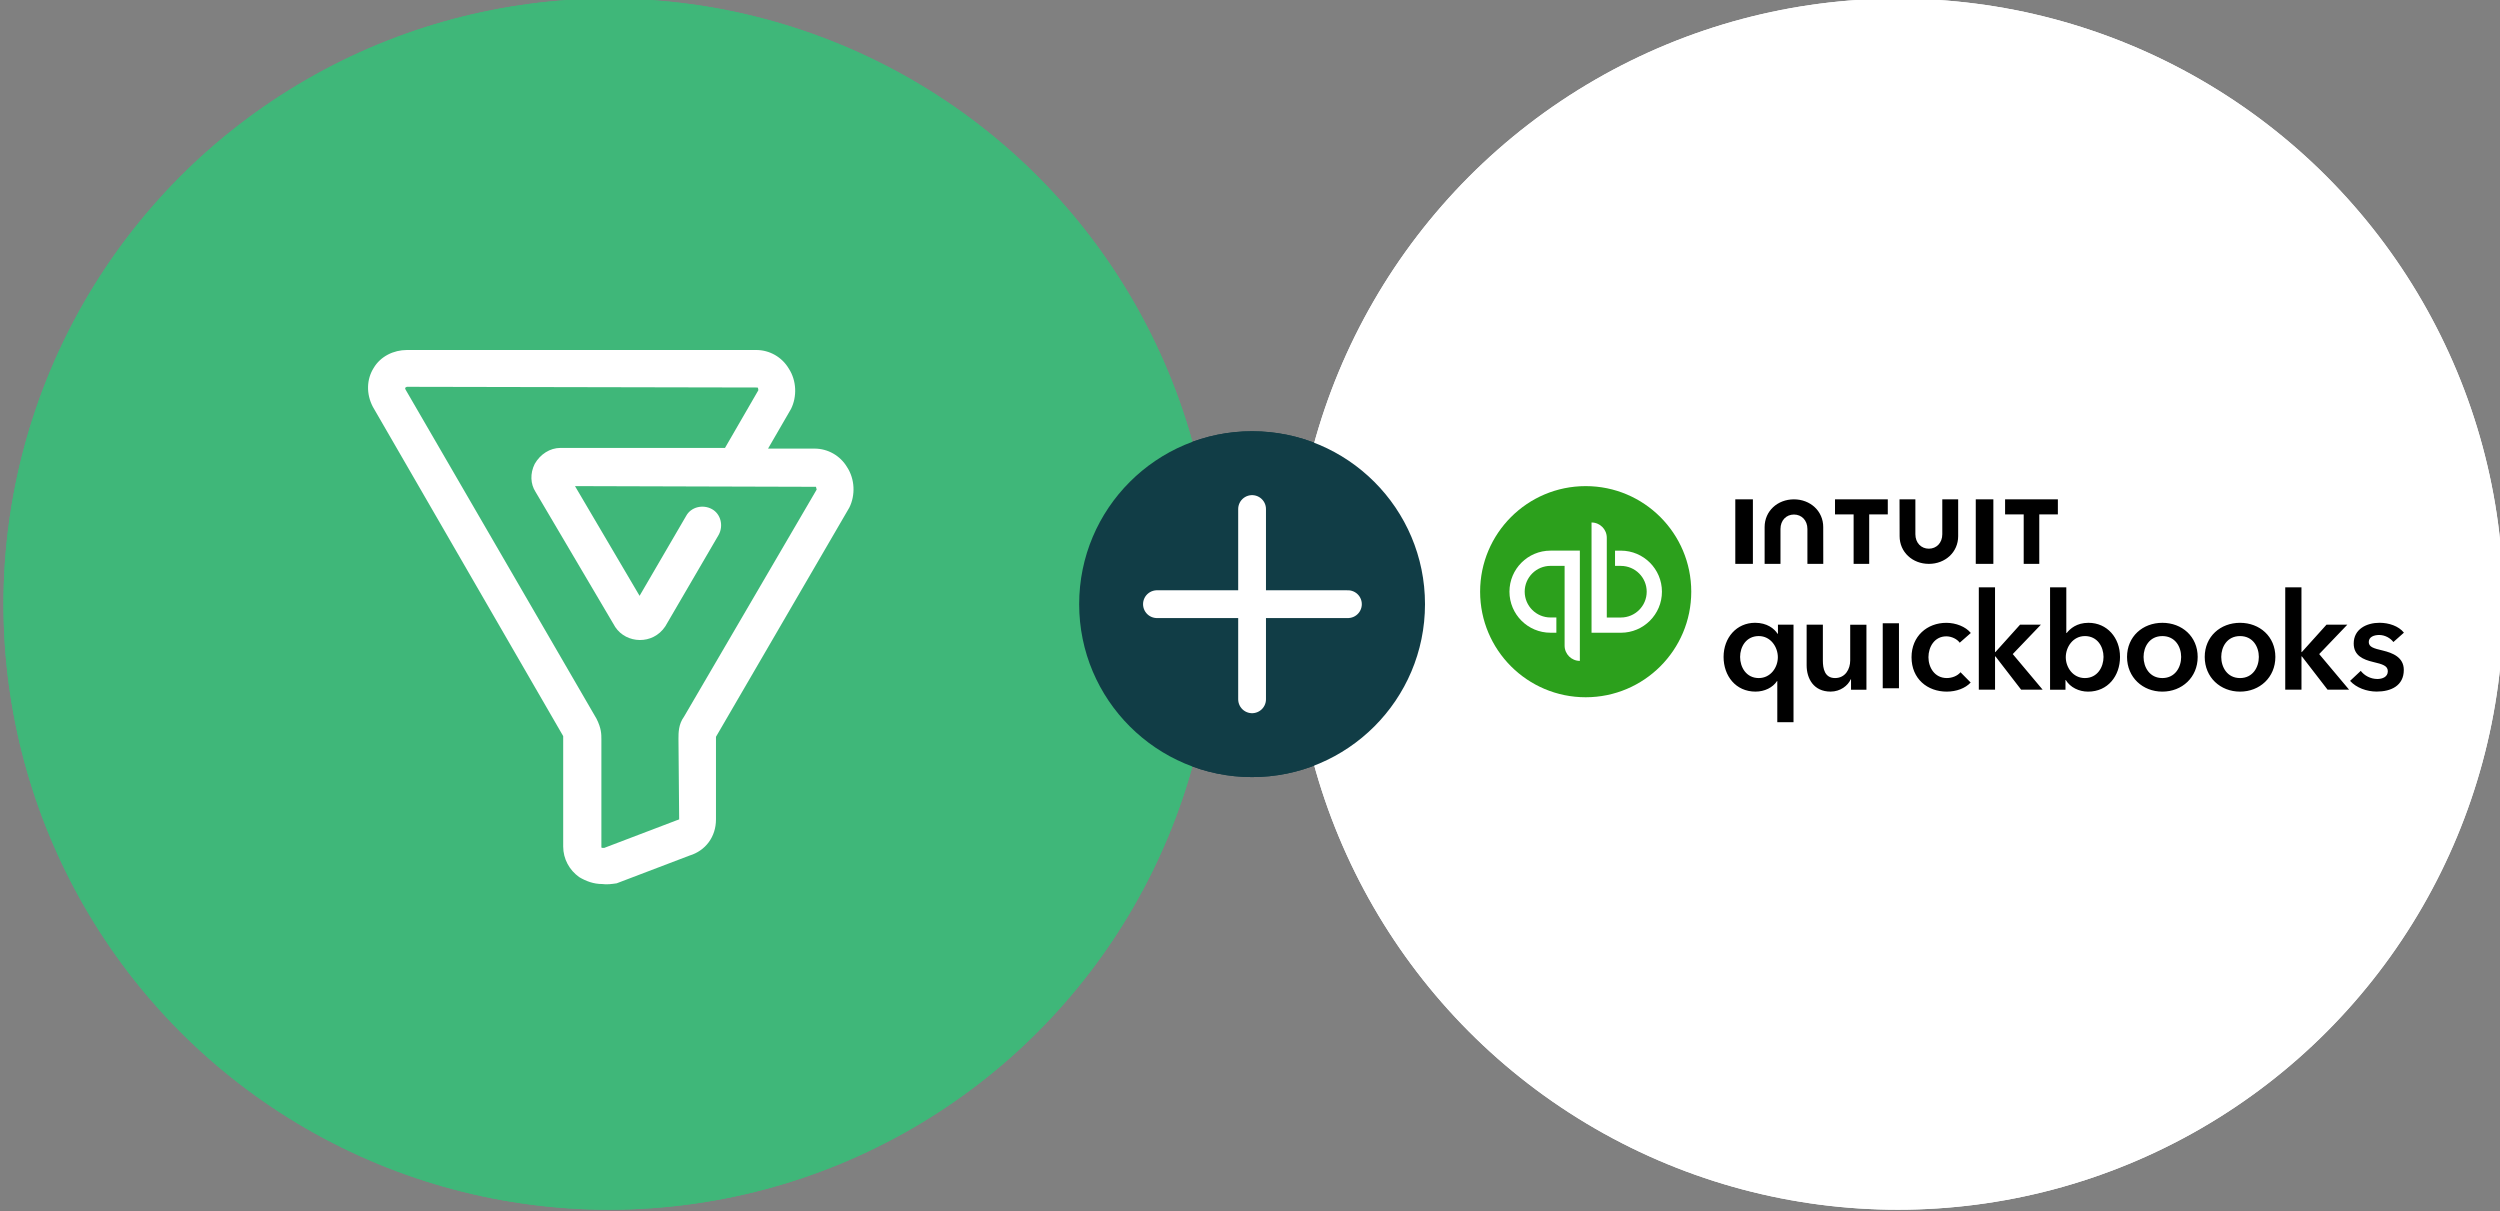 <?xml version="1.0" encoding="UTF-8"?>
<svg id="Layer_1" xmlns="http://www.w3.org/2000/svg" width="360" height="174.4" version="1.1" viewBox="0 0 360 174.4">
  <rect x="0" y="0" width="360" height="174.4" fill="#808080" stroke="none"/>
  <!-- Generator: Adobe Illustrator 29.7.1, SVG Export Plug-In . SVG Version: 2.1.1 Build 8)  -->
  <defs>
    <style>
      .st0 {
        fill: #113d46;
      }

      .st1 {
        fill: #2ca01c;
      }

      .st2 {
        fill: #fff;
      }

      .st3 {
        stroke-width: 4px;
      }

      .st3, .st4 {
        fill: none;
        stroke: #fff;
        stroke-linecap: round;
        stroke-miterlimit: 10;
      }

      .st4 {
        stroke-width: 4.196px;
      }

      .st5 {
        fill: #3fb779;
      }

      .st6 {
        fill: #f6f7f8;
      }
    </style>
  </defs>
  <g id="Layer_11" data-name="Layer_1">
    <g>
      <circle class="st5" cx="87.7" cy="87" r="87.2"/>
      <circle class="st2" cx="273.3" cy="87" r="87.2"/>
      <g>
        <circle class="st0" cx="180.3" cy="87" r="24.9"/>
        <g>
          <line class="st4" x1="180.3" y1="73.3" x2="180.3" y2="100.7"/>
          <line class="st4" x1="194.1" y1="87" x2="166.6" y2="87"/>
        </g>
      </g>
      <path class="st6" d="M86.7,127.3c-1.2,0-2.3-.4-3.3-1-1.4-1-2.3-2.6-2.3-4.4v-15.9l-27.4-47.4c-1-1.9-.9-4,.1-5.6,1-1.7,2.9-2.6,4.8-2.6h50.3c1.9,0,3.7,1,4.7,2.7,1.1,1.7,1.2,4,.3,5.8l-3.3,5.7h6.7c1.9,0,3.7,1,4.7,2.7,1.1,1.7,1.2,4,.3,5.8l-19.2,33v11.9c0,2.5-1.5,4.5-3.8,5.2l-10.5,4c-.7.1-1.4.2-2.1.1h0ZM58.6,55.7c-.3.1-.3.2-.2.4l27.5,47.4c.7,1.4.7,2.2.7,3v15.5c0,.1.1.1.4.1l10.5-4c.1,0,.2-.1.3-.1l-.1-11.6c0-.9,0-2.1.8-3.2l19.1-32.7c0-.1-.1-.3-.1-.4l-34.7-.1,9.3,15.8,6.7-11.5c.7-1.3,2.4-1.7,3.7-1,1.3.7,1.7,2.4,1,3.7l-7.7,13.2c-1.8,2.7-5.6,2.5-7.2.1l-11.5-19.5c-.7-1.1-.8-2.6-.1-4,.8-1.4,2.2-2.3,3.7-2.3h23.7l4.8-8.3s0-.3-.1-.4l-50.5-.1h0ZM81.7,68l.1.1-.1-.1Z"/>
      <circle class="st5" cx="87.7" cy="87" r="87.2"/>
      <circle class="st2" cx="273.3" cy="87" r="87.2"/>
      <g>
        <circle class="st0" cx="180.3" cy="87" r="24.9"/>
        <g>
          <line class="st3" x1="180.3" y1="73.3" x2="180.3" y2="100.7"/>
          <line class="st3" x1="194.1" y1="87" x2="166.6" y2="87"/>
        </g>
      </g>
      <path class="st2" d="M86.7,127.3c-1.2,0-2.3-.4-3.3-1-1.4-1-2.3-2.6-2.3-4.4v-15.9l-27.4-47.4c-1-1.9-.9-4,.1-5.6,1-1.7,2.9-2.6,4.8-2.6h50.3c1.9,0,3.7,1,4.7,2.7,1.1,1.7,1.2,4,.3,5.8l-3.3,5.7h6.7c1.9,0,3.7,1,4.7,2.7,1.1,1.7,1.2,4,.3,5.8l-19.2,33v11.9c0,2.5-1.5,4.5-3.8,5.2l-10.5,4c-.7.1-1.4.2-2.1.1h0ZM58.6,55.7c-.3.1-.3.2-.2.4l27.5,47.4c.7,1.4.7,2.2.7,3v15.5c0,.1.1.1.4.1l10.5-4c.1,0,.2-.1.3-.1l-.1-11.6c0-.9,0-2.1.8-3.2l19.1-32.7c0-.1-.1-.3-.1-.4l-34.7-.1,9.3,15.8,6.7-11.5c.7-1.3,2.4-1.7,3.7-1,1.3.7,1.7,2.4,1,3.7l-7.7,13.2c-1.8,2.7-5.6,2.5-7.2.1l-11.5-19.5c-.7-1.1-.8-2.6-.1-4,.8-1.4,2.2-2.3,3.7-2.3h23.7l4.8-8.3s0-.3-.1-.4l-50.5-.1h0ZM81.7,68l.1.1-.1-.1Z"/>
      <g>
        <g>
          <path class="st1" d="M228.339,100.405c8.396,0,15.202-6.806,15.202-15.202s-6.806-15.202-15.202-15.202-15.202,6.806-15.202,15.202,6.806,15.202,15.202,15.202Z"/>
          <path class="st2" d="M223.272,79.291c-3.267,0-5.911,2.649-5.911,5.911s2.646,5.911,5.911,5.911h.845v-2.196h-.845c-2.051,0-3.716-1.665-3.716-3.716s1.665-3.716,3.716-3.716h2.031v11.486c0,1.213.983,2.196,2.196,2.196v-15.878h-4.227,0ZM233.409,91.115c3.267,0,5.911-2.649,5.911-5.911s-2.646-5.911-5.911-5.911h-.845v2.196h.845c2.051,0,3.716,1.666,3.716,3.716s-1.665,3.716-3.716,3.716h-2.031v-11.486c0-1.213-.983-2.196-2.196-2.196v15.878h4.227Z"/>
        </g>
        <path d="M258.268,104h-2.338v-5.928h-.04c-.605.935-1.793,1.52-3.097,1.52-2.845,0-4.598-2.263-4.598-4.994,0-2.77,1.871-4.916,4.538-4.916,1.714,0,2.768.837,3.235,1.58h.057v-1.308h2.241v14.045h.003-.002ZM253.263,97.641c1.714,0,2.747-1.54,2.747-3.003s-1.031-3.044-2.747-3.044c-1.811,0-2.688,1.54-2.688,3.003-.003,1.463.873,3.044,2.688,3.044ZM268.768,99.319h-2.22v-1.504h-.041c-.41.935-1.518,1.776-2.902,1.776-2.436,0-3.449-1.873-3.449-3.783v-5.851h2.338v5.188c0,1.113.252,2.495,1.753,2.495,1.481,0,2.183-1.288,2.183-2.535v-5.147h2.338v9.361h-.001ZM271.113,89.753h2.338v9.361h-2.338v-9.361ZM282.197,92.551c-.369-.527-1.169-.918-1.928-.918-1.713,0-2.573,1.54-2.573,3.003s.877,3.003,2.65,3.003c.722,0,1.518-.293,1.968-.837l1.462,1.483c-.779.837-2.066,1.308-3.449,1.308-2.768,0-5.066-1.833-5.066-4.953,0-3.044,2.261-4.953,5.008-4.953,1.364,0,2.785.545,3.527,1.463,0,0-1.599,1.402-1.599,1.402ZM284.946,84.574h2.338v9.321h.057l3.547-3.941h2.999l-4.051,4.233,4.306,5.128h-3.097l-3.701-4.798h-.057v4.798h-2.338v-14.741h-.003ZM297.549,84.574v6.574h.057c.488-.605,1.421-1.463,3.138-1.463,2.67,0,4.538,2.145,4.538,4.916,0,2.731-1.753,4.994-4.598,4.994-1.307,0-2.574-.606-3.215-1.678h-.04v1.405h-2.22v-14.748h2.342-.002ZM300.219,91.596c-1.713,0-2.747,1.58-2.747,3.042s1.031,3.003,2.747,3.003c1.811,0,2.688-1.58,2.688-3.044s-.877-3.003-2.688-3.003h0ZM311.38,89.685c2.825,0,5.086,1.97,5.086,4.916s-2.261,4.993-5.086,4.993-5.086-2.047-5.086-4.993,2.261-4.916,5.086-4.916ZM311.38,97.641c1.851,0,2.707-1.58,2.707-3.042s-.857-3.003-2.707-3.003-2.707,1.54-2.707,3.003.857,3.042,2.707,3.042ZM322.566,89.685c2.825,0,5.086,1.97,5.086,4.916s-2.261,4.993-5.086,4.993-5.086-2.047-5.086-4.993,2.261-4.916,5.086-4.916ZM322.566,97.641c1.851,0,2.707-1.58,2.707-3.042s-.857-3.003-2.707-3.003-2.707,1.54-2.707,3.003c-.003,1.463.857,3.042,2.707,3.042ZM329.072,84.574h2.338v9.321h.057l3.548-3.941h2.999l-4.051,4.233,4.306,5.128h-3.098l-3.701-4.798h-.057v4.798h-2.338v-14.741h-.003ZM344.648,92.453c-.41-.545-1.19-1.016-2.045-1.016-.739,0-1.501.272-1.501,1.016,0,.723.723.918,2.025,1.227,1.384.333,3.02.955,3.02,2.787,0,2.283-1.852,3.12-3.896,3.12-1.442,0-2.943-.545-3.841-1.54l1.539-1.443c.507.662,1.384,1.17,2.395,1.17.681,0,1.501-.272,1.501-1.113,0-.781-.723-1.015-2.144-1.345-1.384-.333-2.767-.898-2.767-2.653,0-2.088,1.871-2.983,3.722-2.983,1.343,0,2.747.468,3.507,1.423l-1.515,1.349v.002ZM273.544,77.204c0,2.307,1.856,3.993,4.214,3.993s4.218-1.683,4.218-3.993v-5.297h-2.286v5.026c0,1.245-.838,2.078-1.938,2.078s-1.938-.834-1.938-2.078v-5.026h-2.283l.013,5.297h0ZM288.733,74.076h2.68v7.12h2.244v-7.12h2.677v-2.17h-7.601v2.17ZM287.044,71.906h-2.534v9.29h2.534v-9.29ZM264.241,74.076h2.68v7.12h2.244v-7.12h2.677v-2.17h-7.601v2.17ZM252.417,71.906h-2.534v9.29h2.534v-9.29ZM262.545,75.899c0-2.307-1.86-3.993-4.22-3.993s-4.22,1.683-4.22,3.993v5.297h2.284v-5.026c0-1.245.838-2.078,1.939-2.078s1.939.834,1.939,2.078v5.026h2.284l-.007-5.297h0Z"/>
      </g>
    </g>
  </g>
</svg>
